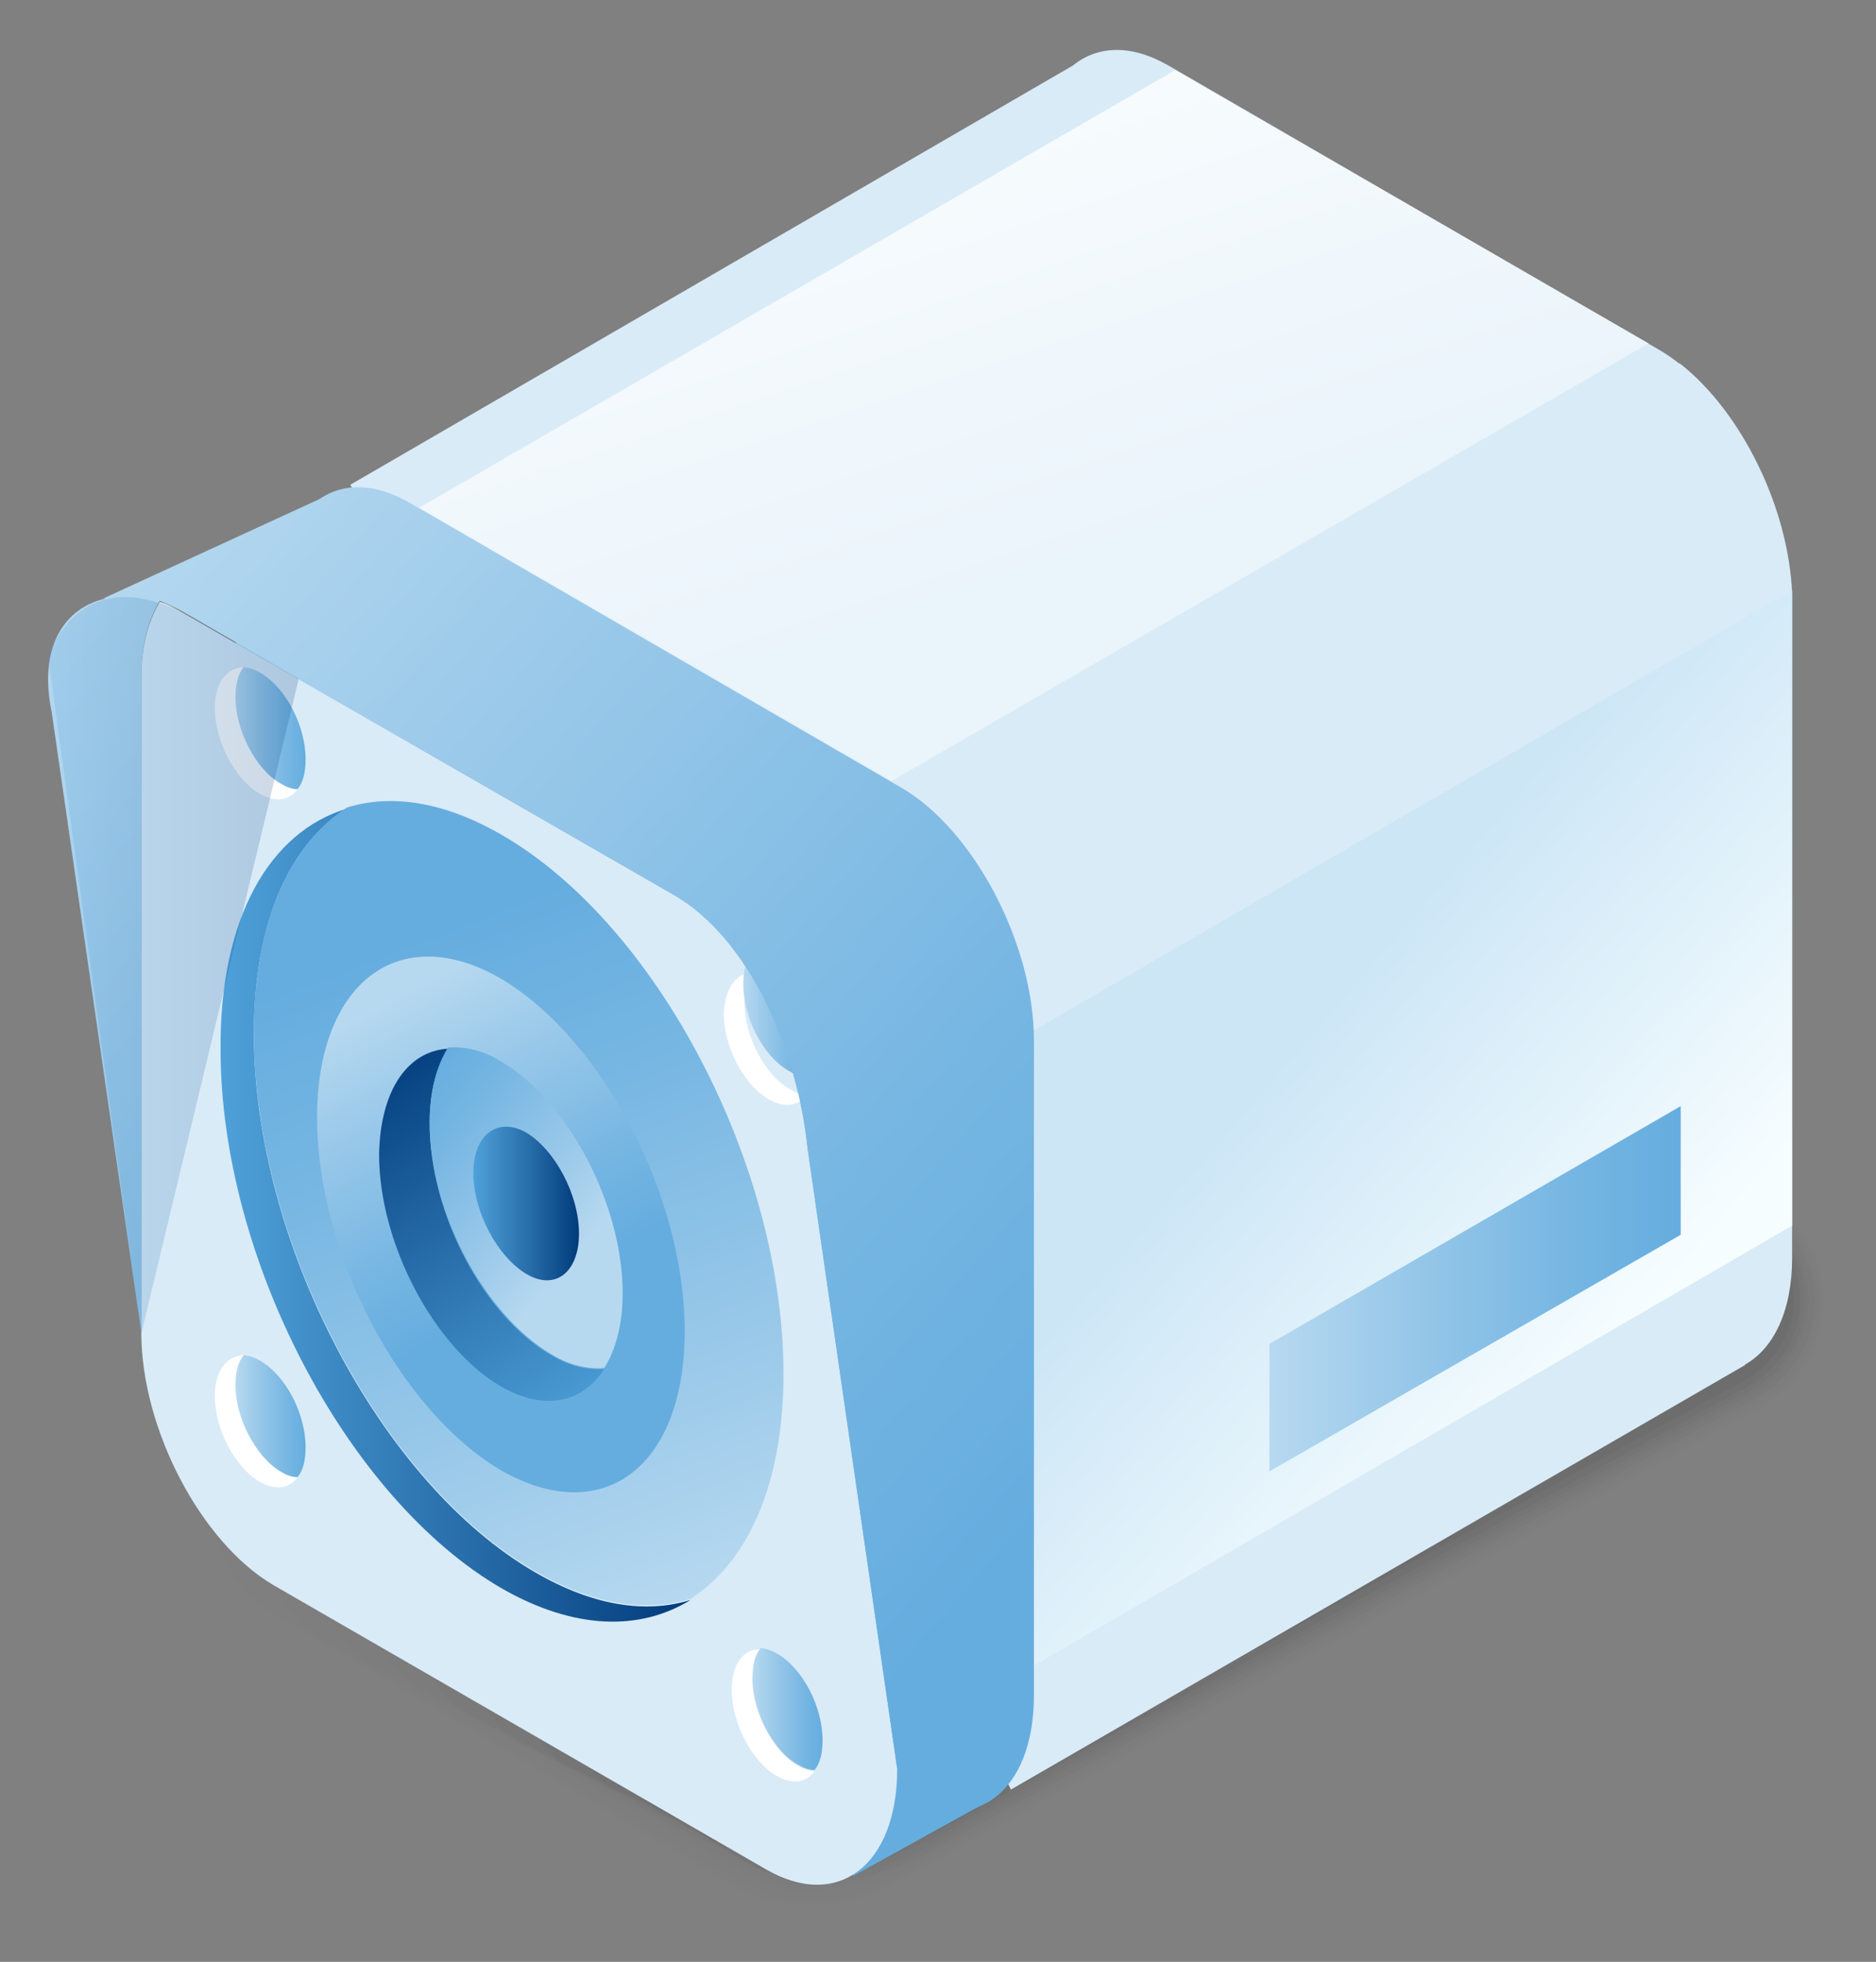 <?xml version="1.0" encoding="utf-8"?>
<!-- Generator: Adobe Illustrator 27.0.0, SVG Export Plug-In . SVG Version: 6.00 Build 0)  -->
<svg version="1.1" id="Layer_1" xmlns="http://www.w3.org/2000/svg" xmlns:xlink="http://www.w3.org/1999/xlink" x="0px" y="0px"
	 viewBox="0 0 163.3 170.8" style="enable-background:new 0 0 163.3 170.8;" xml:space="preserve">
<rect x="0" y="0" width="163.3" height="170.8" fill="#808080" stroke="none"/>
<style type="text/css">
	.st0{opacity:0.2;}
	.st1{fill-opacity:0;}
	.st2{opacity:1.818182e-02;enable-background:new    ;}
	.st3{opacity:3.636364e-02;enable-background:new    ;}
	.st4{opacity:5.454545e-02;enable-background:new    ;}
	.st5{opacity:7.272727e-02;enable-background:new    ;}
	.st6{opacity:9.090909e-02;enable-background:new    ;}
	.st7{opacity:0.109;enable-background:new    ;}
	.st8{opacity:0.127;enable-background:new    ;}
	.st9{opacity:0.145;enable-background:new    ;}
	.st10{opacity:0.164;enable-background:new    ;}
	.st11{opacity:0.182;enable-background:new    ;}
	.st12{opacity:0.2;enable-background:new    ;}
	.st13{fill:#D9EBF7;}
	.st14{fill:url(#SVGID_1_);}
	.st15{fill:url(#SVGID_00000042707841141070644710000013059660063335499139_);}
	.st16{fill:url(#SVGID_00000093880328277292770740000007971074094486128824_);}
	.st17{fill:url(#SVGID_00000090296448204153533940000008027477548789497479_);}
	.st18{fill:url(#SVGID_00000111873313144477242090000009795278910345193101_);}
	.st19{fill:url(#SVGID_00000137112931487693415370000010063220457565323396_);}
	.st20{fill:url(#SVGID_00000107550711439802798550000006615671605375825583_);}
	.st21{fill:url(#SVGID_00000107579887005085643550000010915340033976763043_);}
	.st22{fill:url(#SVGID_00000071539194682084442880000003082054550576491144_);}
	.st23{fill:#FFFFFF;}
	.st24{fill:url(#SVGID_00000183226023333668270030000010164389669974319783_);}
	.st25{fill:url(#SVGID_00000136385849205417227590000006436782358355081117_);}
	.st26{fill:url(#SVGID_00000136412013131470770280000004592969321710590137_);}
	.st27{fill:url(#SVGID_00000005960585562702204730000000377459079497121921_);}
	.st28{fill:url(#SVGID_00000099662241664556068600000018386177161080466575_);}
	.st29{fill:url(#SVGID_00000098912292317721192660000009814855656170803119_);}
	.st30{fill:url(#SVGID_00000144334405995966337570000006822534954121502386_);}
	.st31{opacity:0.2;fill:url(#SVGID_00000005956950327679679720000012075537353942846379_);enable-background:new    ;}
</style>
<g>
	<g class="st0">
		<path class="st1" d="M70.2,166.4c-2.3,0-4.5-0.6-6.5-1.6l-43.3-26.2c-4-2.1-6.4-5.9-6.4-10c0-4.2,2.5-7.9,6.5-10l74.6-34.3
			c2-1,4.2-1.5,6.5-1.5c2.6,0,5.2,0.7,7.3,2.1l44.5,18.8c3.7,2.3,5.8,6.1,5.6,10.1c-0.2,4.1-2.9,7.7-7,9.6l-75.9,41.7
			C74.4,166,72.3,166.5,70.2,166.4L70.2,166.4z"/>
		<path class="st2" d="M18.6,131.7c0-3.8,0.7-8.1,4.4-10l13.4-8.7c-0.6-0.3,9-5.4,9.5-5.7l49.3-22.7c2-1,4.2-1.5,6.5-1.5
			c1.8,0,3.5,0.4,5.1,1c0.7,0.3,1.5,0.7,2.2,1.1l44.4,18.8c3.6,2.3,5.7,6,5.4,9.9c-0.2,4-2.8,7.5-6.8,9.4l-75,41.2
			c-1.7,0.8-4,1.4-5.9,1.4l0,0c-2.1,0-4.6-0.2-6.4-1.2c-0.2,0.1-39.8-23.7-40.1-23.7C20.9,139,18.6,135.5,18.6,131.7z"/>
		<path class="st3" d="M23.3,134.7c0-3.4-1.1-8.4,2.2-10.1l9.4-9.4c-1.2-0.6,7.4-6,8.6-6.6l51.9-23.8c2-1,4.2-1.5,6.4-1.4
			c1.8,0,3.5,0.4,5.1,1.1c0.6,0.3,1.6,0.7,2.2,1.1l44.2,18.7c3.6,2.2,5.5,5.8,5.3,9.6c-0.2,3.9-2.7,7.3-6.7,9.2l-74.1,40.7
			c-1.5,0.7-4.1,1.5-5.8,1.5l0,0c-1.9,0-4.6,0.1-6.3-0.8c-0.5,0.2-36.4-21.2-36.9-21.3C25.4,141.3,23.3,138.2,23.3,134.7z"/>
		<path class="st4" d="M27.9,137.8c-0.1-3-2.9-8.6,0.1-10.1l5.5-10.1c-1.7-0.9,5.9-6.6,7.7-7.5l54.4-25c2-1,4.2-1.5,6.4-1.4
			c1.8,0.1,3.5,0.5,5,1.1c0.5,0.2,1.7,0.7,2.2,1l44,18.6c3.5,2.2,5.4,5.7,5.2,9.4c-0.2,3.8-2.6,7.1-6.5,8.9l-73.2,40.2
			c-1.3,0.6-4.1,1.6-5.7,1.6l0,0c-1.7,0-4.7,0.4-6.1-0.4c-0.7,0.3-33-18.7-33.7-18.9C30,143.7,28,140.9,27.9,137.8z"/>
		<path class="st5" d="M32.6,140.8c-0.1-2.7-4.7-8.8-2.1-10.1l1.5-10.8c-2.3-1.2,4.4-7.2,6.7-8.4l56.9-26.2c1.9-1,4.2-1.5,6.4-1.4
			c1.7,0.1,3.4,0.5,5,1.2c0.5,0.2,1.7,0.7,2.2,1l43.8,18.5c3.4,2.1,5.2,5.6,5,9.1c-0.2,3.7-2.5,6.9-6.3,8.7l-72.3,39.7
			c-1.2,0.5-4.2,1.8-5.5,1.8l0,0c-1.5,0-4.8,0.7-6,0c-0.9,0.4-29.5-16.2-30.5-16.5C34.5,146.1,32.7,143.6,32.6,140.8z"/>
		<path class="st6" d="M37.2,143.9c-0.1-2.3-6.5-9-4.2-10.2l-2.4-11.5c-2.9-1.5,2.8-7.8,5.8-9.2l59.5-27.3c1.9-1,4.2-1.4,6.4-1.3
			c1.7,0.1,3.4,0.6,5,1.2c0.4,0.2,1.8,0.8,2.1,1L153,105c3.4,2.1,5.1,5.4,4.9,8.9c-0.2,3.5-2.4,6.7-6.2,8.4l-71.4,39.2
			c-1,0.5-4.3,1.9-5.4,1.9l0,0c-1.2,0-4.8,1-5.9,0.4c-1.1,0.5-26.1-13.7-27.3-14C39.1,148.5,37.3,146.3,37.2,143.9z"/>
		<path class="st7" d="M41.9,146.9c-0.1-1.9-8.2-9.3-6.4-10.2l-6.4-12.2c-3.5-1.8,1.3-8.3,4.8-10.1l62-28.5c1.9-1,4.2-1.4,6.3-1.3
			c1.7,0.1,3.4,0.6,4.9,1.3c0.3,0.2,1.8,0.8,2.1,1l43.4,18.3c3.3,2,5,5.3,4.8,8.6c-0.2,3.4-2.4,6.5-6,8.2l-70.5,38.7
			c-0.8,0.4-4.3,2-5.3,2l0,0c-1,0-4.9,1.3-5.8,0.8c-1.4,0.6-22.6-11.2-24.1-11.6C43.6,150.8,42,149,41.9,146.9z"/>
		<path class="st8" d="M46.5,149.9c-0.2-1.5-10-9.5-8.5-10.2l-10.3-12.9c-4.1-2.1-0.2-8.9,3.9-11L96,86.1c1.9-1,4.1-1.4,6.3-1.3
			c1.7,0.1,3.3,0.6,4.9,1.3c0.3,0.1,1.9,0.8,2.1,1l43.2,18.3c3.2,2,4.8,5.2,4.6,8.4c-0.2,3.3-2.3,6.3-5.9,7.9l-69.6,38.2
			c-0.7,0.3-4.4,2.1-5.2,2.1l0,0c-0.8,0-4.9,1.6-5.7,1.2c-1.6,0.7-19.2-8.7-20.9-9.2C48.1,153.2,46.7,151.7,46.5,149.9z"/>
		<path class="st9" d="M51.1,153c-0.2-1.1-11.8-9.7-10.7-10.3L26.1,129c-4.7-2.4-1.8-9.5,2.9-11.9l67-30.8c1.9-1,4.1-1.4,6.3-1.2
			c1.7,0.1,3.3,0.7,4.8,1.4c0.2,0.1,1.9,0.8,2.1,0.9l43,18.2c3.2,2,4.7,5,4.5,8.1c-0.2,3.2-2.2,6.1-5.7,7.7l-68.7,37.7
			c-0.5,0.2-4.5,2.2-5.1,2.2l0,0c-0.6,0-5,1.9-5.5,1.6c-1.8,0.8-15.7-6.2-17.6-6.8C52.7,155.6,51.4,154.4,51.1,153z"/>
		<path class="st10" d="M55.8,156c0-0.8-13.6-9.9-12.9-10.3l-18.2-14.4c-5.2-2.7-3.3-10.1,2-12.8l69.6-32c1.9-1,4.1-1.4,6.3-1.2
			c1.7,0.1,3.3,0.7,4.8,1.5c0.1,0.1,2,0.8,2.1,0.9l42.8,18.1c3.1,1.9,4.6,4.9,4.4,7.9c-0.2,3-2.1,5.9-5.5,7.5l-67.8,37.2
			c-0.3,0.2-4.6,2.3-4.9,2.3l0,0c-0.4,0-5.1,2.2-5.4,2c-2,0.9-12.3-3.7-14.4-4.3C57.2,157.9,56.3,157.1,55.8,156z"/>
		<path class="st11" d="M60.4,159.1c0-0.4-15.4-10.2-15-10.3l-22.2-15.1c-5.8-3-4.8-10.7,1-13.7l72.1-33.2c1.9-1,4.1-1.4,6.2-1.2
			c1.7,0.2,3.2,0.8,4.7,1.5c0.1,0,2,0.9,2.1,0.9l42.6,18c3,1.9,4.4,4.8,4.2,7.6c-0.2,2.9-2,5.7-5.4,7.2l-66.9,36.7
			c-0.2,0.1-4.6,2.5-4.8,2.5l0,0c-0.2,0-5.1,2.5-5.3,2.4c-2.3,1-8.9-1.2-11.2-1.9C61.8,160.3,61,159.7,60.4,159.1z"/>
		<path class="st12" d="M21.8,136l43.3,26.2c3,1.6,6.8,1.7,9.9,0.2l75.9-41.7c6.5-3,7.1-10.7,1.1-14.3l-44.5-18.8
			c-3.2-2-7.5-2.2-10.9-0.4L22,121.5C15.4,124.7,15.4,132.6,21.8,136z"/>
	</g>
	<g>
		<g>
			<path class="st13" d="M156,51.7c-0.3-7.5-4.4-15.8-9.7-20l0,0l-0.2-0.1c-0.5-0.4-1.1-0.8-1.6-1.1L101.7,5.7
				c-3.3-1.9-6.2-1.7-8.3,0L30.5,42.2l49,96.9v12.2l4.8-2.8l3.7,7.3l63.8-36.9c0,0,0.1,0,0.1-0.1l0,0l0,0c2.5-1.4,4.1-4.7,4.1-9.3
				V107V52.4L156,51.7L156,51.7z"/>
			
				<linearGradient id="SVGID_1_" gradientUnits="userSpaceOnUse" x1="77.106" y1="173.895" x2="93.941" y2="123.046" gradientTransform="matrix(1 0 0 -1 0 172)">
				<stop  offset="0" style="stop-color:#FCFEFE"/>
				<stop  offset="1" style="stop-color:#EAF4FB"/>
			</linearGradient>
			<polygon class="st14" points="77.6,68 143.5,29.9 102.3,6.1 36.5,44.2 			"/>
			
				<linearGradient id="SVGID_00000065061121146538083540000000095238851625205682_" gradientUnits="userSpaceOnUse" x1="139.155" y1="52.331" x2="109.608" y2="77.756" gradientTransform="matrix(1 0 0 -1 0 172)">
				<stop  offset="0" style="stop-color:#F6FDFF"/>
				<stop  offset="1" style="stop-color:#CCE6F6"/>
			</linearGradient>
			<polygon style="fill:url(#SVGID_00000065061121146538083540000000095238851625205682_);" points="79.5,151.1 156,106.7 156,51.4 
				79.5,95.8 			"/>
			<g>
				
					<linearGradient id="SVGID_00000044861523374054984040000008379598620530147980_" gradientUnits="userSpaceOnUse" x1="3.262" y1="119.066" x2="92.678" y2="40.731" gradientTransform="matrix(1 0 0 -1 0 172)">
					<stop  offset="0" style="stop-color:#B7D9F0"/>
					<stop  offset="0.286" style="stop-color:#9CCAEA"/>
					<stop  offset="0.756" style="stop-color:#74B5E2"/>
					<stop  offset="1" style="stop-color:#65ADDF"/>
				</linearGradient>
				<path style="fill:url(#SVGID_00000044861523374054984040000008379598620530147980_);" d="M35.7,131.6l42.8,24.7
					C84.8,160,90,156,90,147.6v-57c0-8.4-5.2-18.3-11.5-22L35.7,43.8c-6.3-3.7-11.5,0.3-11.5,8.7v57C24.2,118,29.4,127.9,35.7,131.6
					z"/>
				
					<linearGradient id="SVGID_00000158734953056675701650000015997125033932754577_" gradientUnits="userSpaceOnUse" x1="-0.545" y1="114.721" x2="88.871" y2="36.385" gradientTransform="matrix(1 0 0 -1 0 172)">
					<stop  offset="0" style="stop-color:#B7D9F0"/>
					<stop  offset="0.286" style="stop-color:#9CCAEA"/>
					<stop  offset="0.756" style="stop-color:#74B5E2"/>
					<stop  offset="1" style="stop-color:#65ADDF"/>
				</linearGradient>
				<polygon style="fill:url(#SVGID_00000158734953056675701650000015997125033932754577_);" points="86.6,156.5 74.3,163.3 
					17.2,49.3 29.1,42.8 				"/>
				<path class="st13" d="M13.9,52.4c0.7,0.2,1.4,0.6,2.1,1L58.8,78c6.3,3.7,10.6,13.2,11.5,22l7.8,54c0,8.4-5.2,12.4-11.5,8.7
					L23.8,138c-6.3-3.7-11.5-13.6-11.5-22V59C12.3,56.3,12.9,54.1,13.9,52.4z"/>
				<g>
					
						<linearGradient id="SVGID_00000160869799426732523600000005180514432019348144_" gradientUnits="userSpaceOnUse" x1="19.099" y1="66.21" x2="60.058" y2="66.21" gradientTransform="matrix(1 0 0 -1 0 172)">
						<stop  offset="0" style="stop-color:#4FA1DA"/>
						<stop  offset="0.53" style="stop-color:#276DA9"/>
						<stop  offset="1" style="stop-color:#013B7B"/>
					</linearGradient>
					<path style="fill:url(#SVGID_00000160869799426732523600000005180514432019348144_);" d="M30.2,70.4c-5,3.1-8.1,9.9-8.1,19.6
						c0,18.1,11,39.1,24.5,46.9c5,2.9,9.6,3.6,13.5,2.4c-4.4,2.7-10.1,2.6-16.4-1c-13.5-7.8-24.5-28.8-24.5-46.9
						C19.1,79.9,23.5,72.4,30.2,70.4z"/>
					
						<linearGradient id="SVGID_00000003826354411683505800000003252886359011349398_" gradientUnits="userSpaceOnUse" x1="58.819" y1="31.68" x2="36.143" y2="90.69" gradientTransform="matrix(1 0 0 -1 0 172)">
						<stop  offset="0" style="stop-color:#B7D9F0"/>
						<stop  offset="0.286" style="stop-color:#9CCAEA"/>
						<stop  offset="0.756" style="stop-color:#74B5E2"/>
						<stop  offset="1" style="stop-color:#65ADDF"/>
					</linearGradient>
					<path style="fill:url(#SVGID_00000003826354411683505800000003252886359011349398_);" d="M46.6,136.8
						C33.1,129,22.1,108,22.1,89.9c0-9.6,3.1-16.4,8.1-19.6c3.9-1.2,8.5-0.5,13.5,2.4c13.5,7.8,24.5,28.8,24.5,46.9
						c0,9.6-3.1,16.4-8.1,19.6C56.2,140.4,51.6,139.7,46.6,136.8z"/>
				</g>
				
					<linearGradient id="SVGID_00000137109392688355487060000009131813617415748772_" gradientUnits="userSpaceOnUse" x1="33.468" y1="84.869" x2="46.61" y2="59.616" gradientTransform="matrix(1 0 0 -1 0 172)">
					<stop  offset="0" style="stop-color:#B7D9F0"/>
					<stop  offset="0.286" style="stop-color:#9CCAEA"/>
					<stop  offset="0.756" style="stop-color:#74B5E2"/>
					<stop  offset="1" style="stop-color:#65ADDF"/>
				</linearGradient>
				<path style="fill:url(#SVGID_00000137109392688355487060000009131813617415748772_);" d="M27.6,97.3c0,11.8,7.2,25.5,16,30.7
					c8.9,5.1,16-0.3,16-12.1s-7.2-25.5-16-30.7C34.8,80.1,27.6,85.5,27.6,97.3z"/>
				<g>
					
						<linearGradient id="SVGID_00000084508918167705119650000005813456558571763615_" gradientUnits="userSpaceOnUse" x1="51.599" y1="47.488" x2="31.5" y2="79.956" gradientTransform="matrix(1 0 0 -1 0 172)">
						<stop  offset="0" style="stop-color:#4FA1DA"/>
						<stop  offset="0.53" style="stop-color:#276DA9"/>
						<stop  offset="1" style="stop-color:#013B7B"/>
					</linearGradient>
					<path style="fill:url(#SVGID_00000084508918167705119650000005813456558571763615_);" d="M39,91.3c-1,1.6-1.6,3.7-1.6,6.5
						c0,7.8,4.7,16.8,10.6,20.2c1.7,1,3.2,1.3,4.6,1.2c-1.9,2.9-5.2,3.7-9,1.5c-5.8-3.4-10.6-12.4-10.6-20.2
						C33.1,94.9,35.5,91.5,39,91.3z"/>
					
						<linearGradient id="SVGID_00000082347133428249449320000015121601617608166790_" gradientUnits="userSpaceOnUse" x1="50.474" y1="63.005" x2="34.497" y2="76.147" gradientTransform="matrix(1 0 0 -1 0 172)">
						<stop  offset="0" style="stop-color:#B7D9F0"/>
						<stop  offset="0.286" style="stop-color:#9CCAEA"/>
						<stop  offset="0.756" style="stop-color:#74B5E2"/>
						<stop  offset="1" style="stop-color:#65ADDF"/>
					</linearGradient>
					<path style="fill:url(#SVGID_00000082347133428249449320000015121601617608166790_);" d="M48,117.9
						c-5.8-3.4-10.6-12.4-10.6-20.2c0-2.7,0.6-4.9,1.6-6.5c1.4-0.1,3,0.2,4.6,1.2c5.8,3.4,10.6,12.4,10.6,20.2
						c0,2.7-0.6,4.9-1.6,6.5C51.2,119.2,49.6,118.9,48,117.9z"/>
				</g>
				<g>
					<path class="st23" d="M66.2,143.6c-0.4,0.6-0.7,1.5-0.7,2.6c0,2.9,1.8,6.3,3.9,7.5c0.5,0.3,1,0.5,1.5,0.5
						c-0.7,1-1.9,1.2-3.3,0.4c-2.2-1.3-3.9-4.6-3.9-7.5C63.7,144.8,64.8,143.5,66.2,143.6z"/>
					
						<linearGradient id="SVGID_00000144325459073690678970000010784623310405031584_" gradientUnits="userSpaceOnUse" x1="65.512" y1="23.2" x2="71.642" y2="23.2" gradientTransform="matrix(1 0 0 -1 0 172)">
						<stop  offset="0" style="stop-color:#B7D9F0"/>
						<stop  offset="0.286" style="stop-color:#9CCAEA"/>
						<stop  offset="0.756" style="stop-color:#74B5E2"/>
						<stop  offset="1" style="stop-color:#65ADDF"/>
					</linearGradient>
					<path style="fill:url(#SVGID_00000144325459073690678970000010784623310405031584_);" d="M65.5,146.1c0-1.1,0.2-2,0.7-2.6
						c0.5,0,1,0.2,1.5,0.5c2.2,1.3,3.9,4.6,3.9,7.5c0,1.1-0.2,2-0.7,2.6c-0.5,0-1-0.2-1.5-0.5C67.3,152.4,65.5,149,65.5,146.1z"/>
				</g>
				<g>
					<path class="st23" d="M21.2,58.1c-0.4,0.6-0.7,1.5-0.7,2.6c0,2.9,1.8,6.3,3.9,7.5c0.5,0.3,1,0.5,1.5,0.5
						c-0.7,1-1.9,1.2-3.3,0.4c-2.2-1.3-3.9-4.6-3.9-7.5C18.7,59.4,19.8,58.1,21.2,58.1z"/>
					
						<linearGradient id="SVGID_00000083770551125316712270000010207620248717420937_" gradientUnits="userSpaceOnUse" x1="20.513" y1="108.6" x2="26.643" y2="108.6" gradientTransform="matrix(1 0 0 -1 0 172)">
						<stop  offset="0" style="stop-color:#B7D9F0"/>
						<stop  offset="0.286" style="stop-color:#9CCAEA"/>
						<stop  offset="0.756" style="stop-color:#74B5E2"/>
						<stop  offset="1" style="stop-color:#65ADDF"/>
					</linearGradient>
					<path style="fill:url(#SVGID_00000083770551125316712270000010207620248717420937_);" d="M20.5,60.7c0-1.1,0.2-2,0.7-2.6
						c0.5,0,1,0.2,1.5,0.5c2.2,1.3,3.9,4.6,3.9,7.5c0,1.1-0.2,2-0.7,2.6c-0.5,0-1-0.2-1.5-0.5C22.3,67,20.5,63.6,20.5,60.7z"/>
				</g>
				<g>
					<path class="st23" d="M21.2,118c-0.4,0.6-0.7,1.5-0.7,2.6c0,2.9,1.8,6.3,3.9,7.5c0.5,0.3,1,0.5,1.5,0.5c-0.7,1-1.9,1.2-3.3,0.4
						c-2.2-1.3-3.9-4.6-3.9-7.5C18.7,119.3,19.8,118,21.2,118z"/>
					
						<linearGradient id="SVGID_00000007416184829078643120000009063027463732718494_" gradientUnits="userSpaceOnUse" x1="20.513" y1="48.7" x2="26.643" y2="48.7" gradientTransform="matrix(1 0 0 -1 0 172)">
						<stop  offset="0" style="stop-color:#B7D9F0"/>
						<stop  offset="0.286" style="stop-color:#9CCAEA"/>
						<stop  offset="0.756" style="stop-color:#74B5E2"/>
						<stop  offset="1" style="stop-color:#65ADDF"/>
					</linearGradient>
					<path style="fill:url(#SVGID_00000007416184829078643120000009063027463732718494_);" d="M20.5,120.6c0-1.1,0.2-2,0.7-2.6
						c0.5,0,1,0.2,1.5,0.5c2.2,1.3,3.9,4.6,3.9,7.5c0,1.1-0.2,2-0.7,2.6c-0.5,0-1-0.2-1.5-0.5C22.3,126.8,20.5,123.5,20.5,120.6z"/>
				</g>
				<g>
					<path class="st23" d="M65.5,84.7c-0.4,0.6-0.7,1.5-0.7,2.6c0,2.9,1.8,6.3,3.9,7.5c0.5,0.3,1,0.5,1.5,0.5
						c-0.7,1-1.9,1.2-3.3,0.4c-2.2-1.3-3.9-4.6-3.9-7.5C63.1,86,64.1,84.7,65.5,84.7z"/>
					
						<linearGradient id="SVGID_00000136374248599107766970000015481136568223538056_" gradientUnits="userSpaceOnUse" x1="64.654" y1="83.6" x2="70.784" y2="83.6" gradientTransform="matrix(1 0 0 -1 0 172)">
						<stop  offset="0" style="stop-color:#B7D9F0"/>
						<stop  offset="0.286" style="stop-color:#9CCAEA"/>
						<stop  offset="0.756" style="stop-color:#74B5E2"/>
						<stop  offset="1" style="stop-color:#65ADDF"/>
					</linearGradient>
					<path style="fill:url(#SVGID_00000136374248599107766970000015481136568223538056_);" d="M64.7,85.7c0-1.1,0.2-2,0.7-2.6
						c0.5,0,1,0.2,1.5,0.5c2.2,1.3,3.9,4.6,3.9,7.5c0,1.1-0.2,2-0.7,2.6c-0.5,0-1-0.2-1.5-0.5C66.4,91.9,64.7,88.6,64.7,85.7z"/>
				</g>
				
					<linearGradient id="SVGID_00000067921506821539291180000008012378200511754155_" gradientUnits="userSpaceOnUse" x1="41.215" y1="67.222" x2="50.38" y2="67.222" gradientTransform="matrix(1 0 0 -1 0 172)">
					<stop  offset="0" style="stop-color:#4FA1DA"/>
					<stop  offset="0.53" style="stop-color:#276DA9"/>
					<stop  offset="1" style="stop-color:#013B7B"/>
				</linearGradient>
				<path style="fill:url(#SVGID_00000067921506821539291180000008012378200511754155_);" d="M41.2,102.1c0,3.4,2.1,7.3,4.6,8.8
					s4.6-0.1,4.6-3.5s-2.1-7.3-4.6-8.8C43.3,97.2,41.2,98.8,41.2,102.1z"/>
				
					<linearGradient id="SVGID_00000084518093772487384460000009988198878836869782_" gradientUnits="userSpaceOnUse" x1="-2.034" y1="113.021" x2="87.382" y2="34.685" gradientTransform="matrix(1 0 0 -1 0 172)">
					<stop  offset="0" style="stop-color:#B7D9F0"/>
					<stop  offset="0.286" style="stop-color:#9CCAEA"/>
					<stop  offset="0.756" style="stop-color:#74B5E2"/>
					<stop  offset="1" style="stop-color:#65ADDF"/>
				</linearGradient>
				<path style="fill:url(#SVGID_00000084518093772487384460000009988198878836869782_);" d="M9.2,52.1H9l20-9.2v10.6L66.6,75
					c6.3,3.7,11.5,13.6,11.5,22v57l-7.8-54c-0.9-8.8-5.2-18.3-11.5-22L16,53.3c-0.7-0.4-1.4-0.7-2.1-1c-1,1.7-1.6,3.9-1.6,6.7v57
					L4.5,62C3.3,56.2,5.7,52.9,9.2,52.1z"/>
			</g>
		</g>
		
			<linearGradient id="SVGID_00000143610168836420646590000017270824101513025466_" gradientUnits="userSpaceOnUse" x1="110.5" y1="59.8" x2="146.3" y2="59.8" gradientTransform="matrix(1 0 0 -1 0 172)">
			<stop  offset="0" style="stop-color:#B7D9F0"/>
			<stop  offset="0.286" style="stop-color:#9CCAEA"/>
			<stop  offset="0.756" style="stop-color:#74B5E2"/>
			<stop  offset="1" style="stop-color:#65ADDF"/>
		</linearGradient>
		<polygon style="fill:url(#SVGID_00000143610168836420646590000017270824101513025466_);" points="110.5,128.1 146.3,107.5 
			146.3,96.3 110.5,117 		"/>
	</g>
	
		<linearGradient id="SVGID_00000023242383524363944800000002054887390174132641_" gradientUnits="userSpaceOnUse" x1="4.17" y1="87.958" x2="25.971" y2="87.958" gradientTransform="matrix(1 0 0 -1 0 172)">
		<stop  offset="0" style="stop-color:#4FA1DA"/>
		<stop  offset="0.53" style="stop-color:#276DA9"/>
		<stop  offset="1" style="stop-color:#013B7B"/>
	</linearGradient>
	<path style="opacity:0.2;fill:url(#SVGID_00000023242383524363944800000002054887390174132641_);enable-background:new    ;" d="
		M12.3,116.1L4.2,57.3c0,0,2.5-9.3,13-3.3c3.3,1.9,8.8,5.1,8.8,5.1L12.3,116.1z"/>
</g>
</svg>
